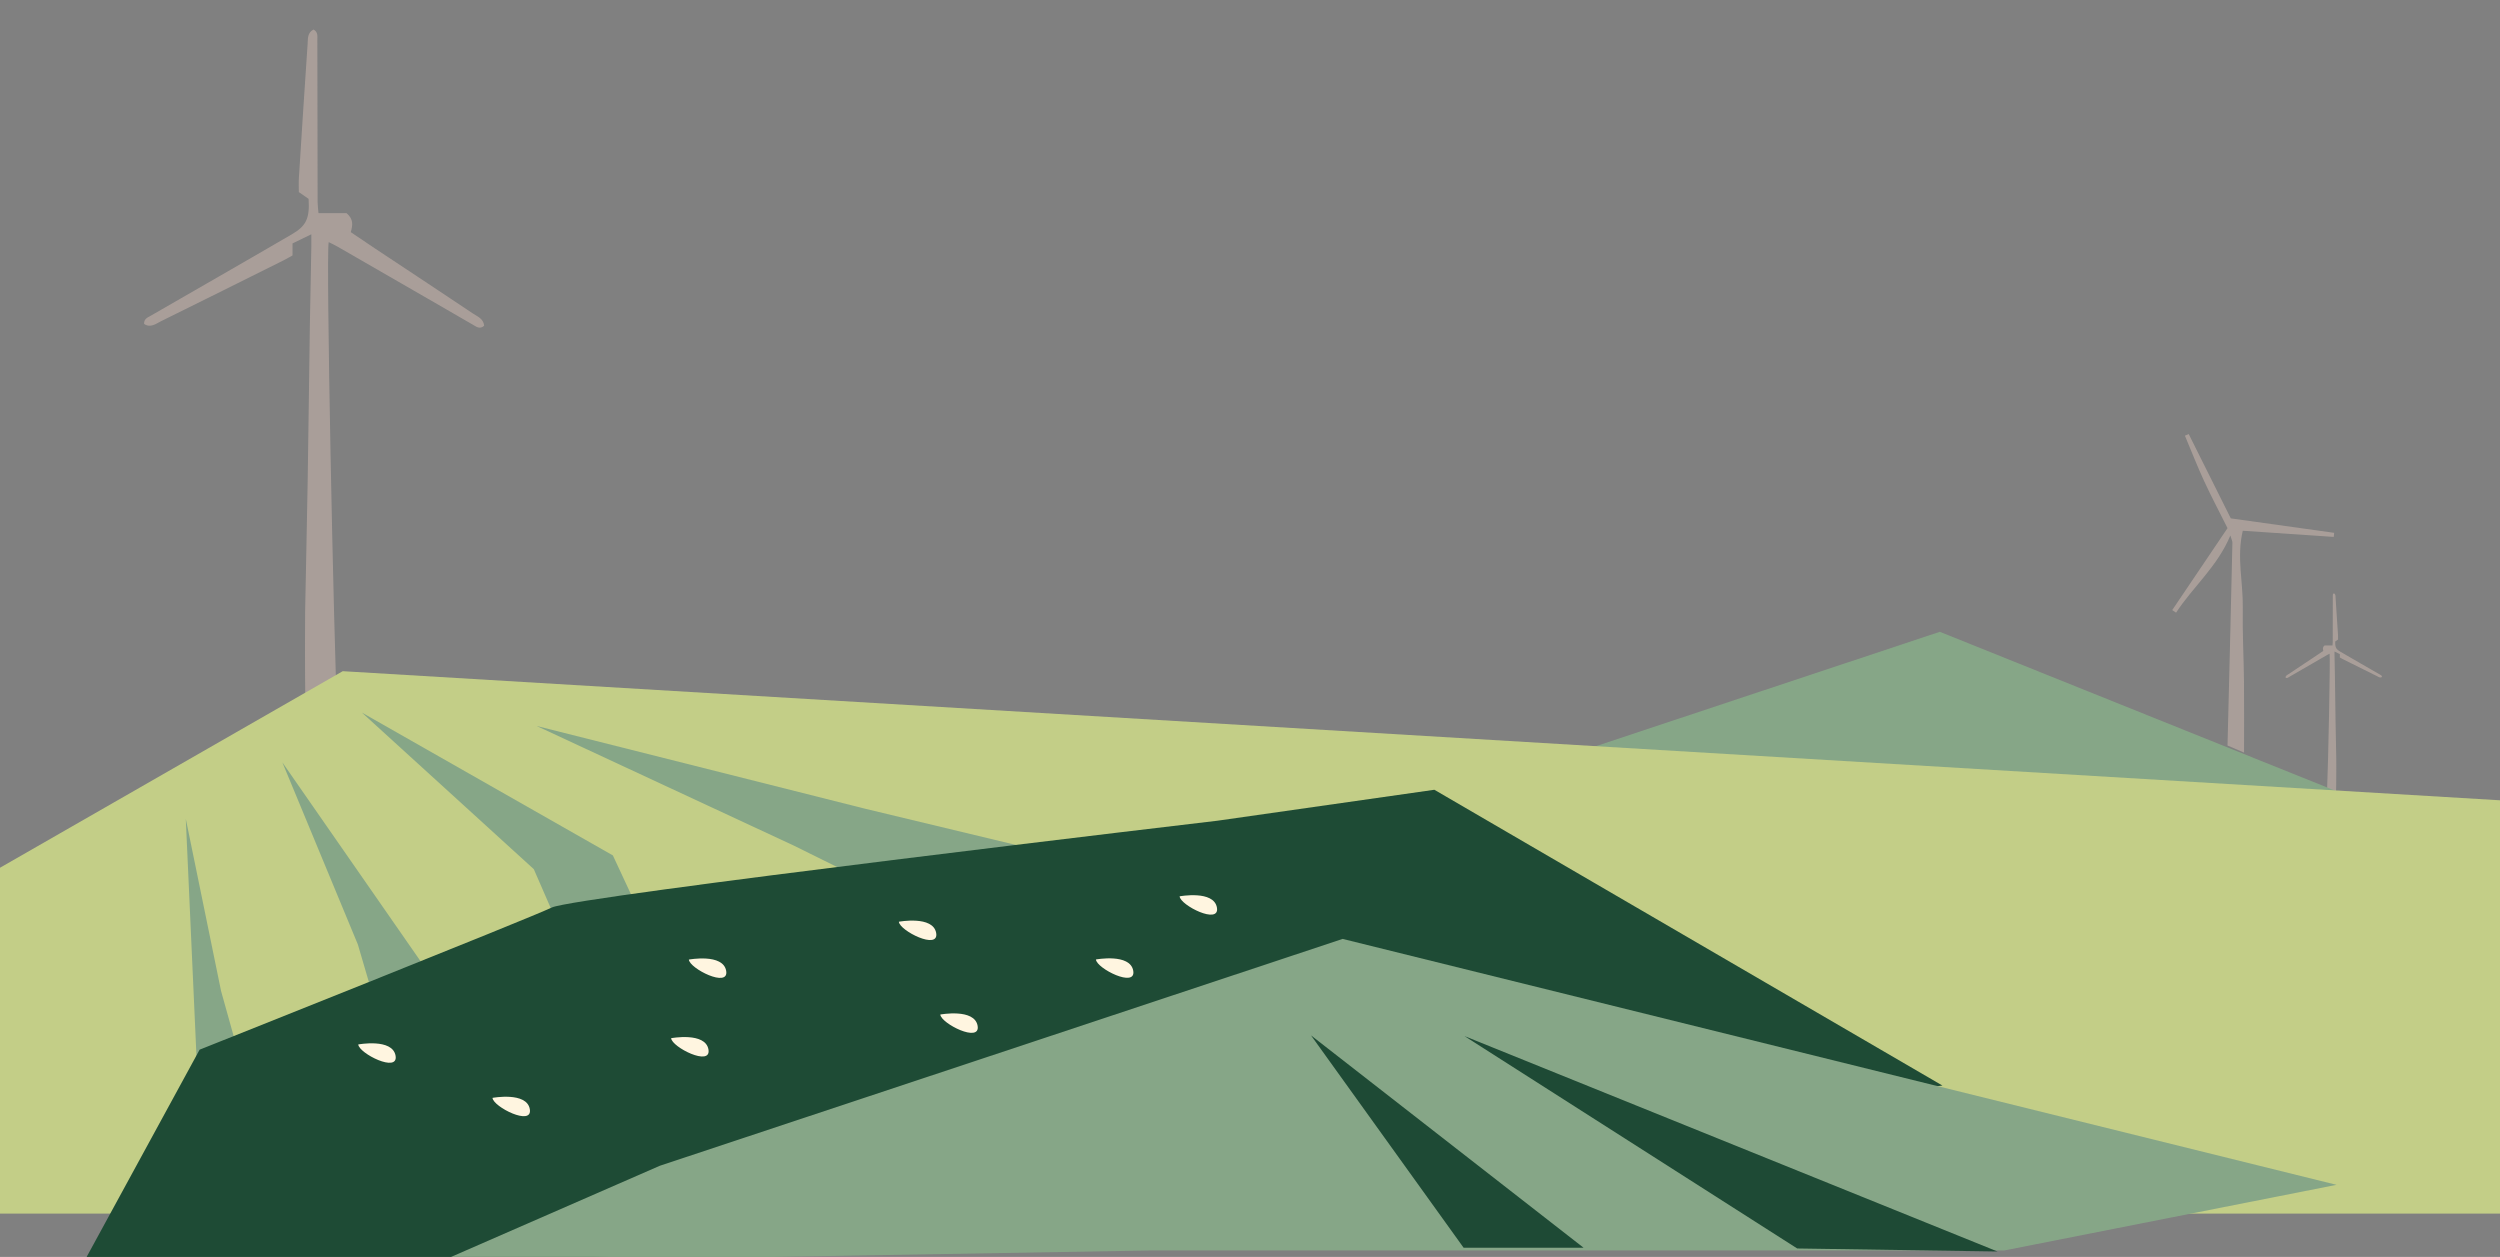 <svg width="1440" height="724" viewBox="0 0 1440 724" fill="none" xmlns="http://www.w3.org/2000/svg">
<rect x="0" y="0" width="1440" height="724" fill="#808080" stroke="none"/>
<g clip-path="url(#clip0_111_20061)">
<path d="M1283.05 304.211C1272.85 319.333 1262.02 335.369 1251.2 351.406C1251.94 351.91 1252.69 352.415 1253.41 352.904C1263.16 337.987 1277.23 326.366 1284.68 308.437C1285.34 310.692 1285.9 311.67 1285.87 312.647C1284.98 351.563 1284.05 390.479 1283.05 429.411C1286.23 430.767 1289.39 432.139 1292.57 433.495C1292.57 419.777 1292.67 406.342 1292.54 392.908C1292.4 378.59 1291.59 364.257 1291.84 349.955C1292.1 335.527 1288.22 321.02 1291.84 305.709C1309.78 306.923 1327.02 308.09 1344.25 309.257C1344.33 308.469 1344.4 307.696 1344.48 306.908C1325.07 304.195 1305.68 301.483 1284.93 298.582C1277.09 282.877 1268.9 266.446 1260.69 250C1259.96 250.315 1259.23 250.646 1258.51 250.962C1262.14 259.619 1265.56 268.37 1269.48 276.885C1273.51 285.652 1278.05 294.183 1283.05 304.195V304.211Z" fill="#A99E99"/>
<path d="M92.835 184.98C116.417 173.371 139.927 161.618 163.446 149.901C165.108 149.071 166.706 148.114 168.486 147.139V140.216C171.782 138.609 175.061 137.02 179.324 134.944C179.324 138.158 179.36 140.207 179.324 142.256C179.044 157.177 178.71 172.098 178.484 187.02C178.032 217.079 177.716 247.138 177.219 277.197C176.813 302.192 176.208 327.188 175.756 352.192C175.63 359.007 175.254 465.518 178.723 423.179L194.371 414.985C192.185 367.802 187.651 145.767 189.34 139.466C191.056 140.333 192.754 141.109 194.371 142.03C211.685 151.987 228.989 161.97 246.285 171.954C255.028 177 263.744 182.082 272.496 187.101C274.401 188.193 276.352 189.872 278.872 187.624C278.52 183.58 275.033 182.326 272.396 180.565C253.7 168.054 234.914 155.67 216.173 143.231C211.468 140.107 206.798 136.921 202.048 133.725C203.122 129.844 203.818 126.305 199.573 122.749H183.451C183.234 120.158 182.945 118.317 182.945 116.475C182.882 85.36 182.855 54.254 182.792 23.138C182.792 20.945 183.298 18.48 180.588 17C176.984 18.869 177.391 22.353 177.192 25.268C175.422 51.049 173.778 76.839 172.152 102.637C171.981 105.318 172.125 108.026 172.125 110.635C174.248 112.115 176.108 113.397 177.752 114.543C178.457 125.728 176.433 130.106 168.151 134.935C154.17 143.095 140.135 151.165 126.108 159.253C112.994 166.818 99.862 174.355 86.748 181.91C84.987 182.921 82.846 183.662 83.009 186.595C86.793 189.078 89.855 186.442 92.826 184.98H92.835Z" fill="#A99E99"/>
<path d="M1369.21 389.486C1362.52 386.187 1355.85 382.847 1349.18 379.517C1348.71 379.281 1348.26 379.009 1347.75 378.732V376.764C1346.82 376.308 1345.89 375.856 1344.68 375.266C1344.68 376.179 1344.67 376.762 1344.68 377.344C1344.76 381.585 1344.85 385.825 1344.92 390.066C1345.04 398.608 1345.13 407.151 1345.28 415.694C1345.39 422.797 1345.56 429.901 1345.69 437.007C1345.73 438.944 1345.83 469.214 1344.85 457.181L1340.41 454.852C1341.03 441.443 1342.32 378.342 1341.84 376.551C1341.35 376.798 1340.87 377.018 1340.41 377.28C1335.5 380.11 1330.59 382.947 1325.68 385.784C1323.2 387.218 1320.73 388.663 1318.25 390.089C1317.71 390.399 1317.16 390.876 1316.44 390.238C1316.54 389.088 1317.53 388.732 1318.28 388.232C1323.58 384.676 1328.91 381.156 1334.23 377.621C1335.56 376.734 1336.89 375.828 1338.23 374.92C1337.93 373.817 1337.73 372.811 1338.93 371.8H1343.51C1343.57 371.064 1343.65 370.541 1343.65 370.017C1343.67 361.175 1343.68 352.334 1343.69 343.492C1343.69 342.868 1343.55 342.168 1344.32 341.747C1345.34 342.278 1345.23 343.268 1345.28 344.097C1345.78 351.424 1346.25 358.753 1346.71 366.085C1346.76 366.847 1346.72 367.616 1346.72 368.358C1346.12 368.778 1345.59 369.143 1345.12 369.468C1344.92 372.647 1345.5 373.891 1347.85 375.264C1351.81 377.583 1355.79 379.876 1359.77 382.175C1363.49 384.324 1367.22 386.467 1370.94 388.614C1371.44 388.901 1372.04 389.111 1372 389.945C1370.92 390.651 1370.06 389.902 1369.21 389.486H1369.21Z" fill="#A99E99"/>
<path d="M1420.17 485.623L1117.33 363.919L644.097 521.285L563 662.215L1288.8 639.064L1420.17 485.623Z" fill="#86A687"/>
<path d="M1464.13 462.414L197.418 386.603L-88 550.287V699.048H1689.84L1464.13 462.414Z" fill="#C3CE87"/>
<path d="M371.746 532.909L353.019 492.725L208.453 410.455L307.477 500.648L322.896 536.067L371.746 532.909Z" fill="#86A687"/>
<path d="M606.777 491.878L498.117 465.774L309.124 418.172L457.278 487.08L508.69 512.531L606.777 491.878Z" fill="#86A687"/>
<path d="M275.017 600.819L162.647 439.153L206.133 544.033L224.076 605.221L275.017 600.819Z" fill="#86A687"/>
<path d="M114.252 632.436L107.011 471.615L127.342 570.849L143.15 627.457L114.252 632.436Z" fill="#86A687"/>
<path d="M701.273 472.73C701.273 472.73 331.015 516.376 317.847 522.724C304.68 529.071 114.989 604.599 114.989 604.599L48.577 726.417C48.577 726.417 103.307 726.417 263.38 726.417C423.453 726.417 559.746 695.888 736.927 672.749C914.107 649.611 1118.85 625.291 1118.85 625.291L826.194 454.905L701.273 472.73Z" fill="#1E4B35"/>
<path d="M541.609 584.371C541.609 584.371 561.33 580.679 563.105 590.854C564.88 601.029 542.002 589.544 541.609 584.371Z" fill="#FFF5E0"/>
<path d="M631.252 552.66C631.252 552.66 650.973 548.968 652.748 559.143C654.523 569.318 631.645 557.834 631.252 552.66Z" fill="#FFF5E0"/>
<path d="M722.744 572.841C722.744 572.841 742.464 569.15 744.239 579.325C746.014 589.5 723.137 578.015 722.744 572.841Z" fill="#FFF5E0"/>
<path d="M679.456 516.286C679.456 516.286 699.176 512.594 700.951 522.769C702.726 532.944 679.849 521.46 679.456 516.286Z" fill="#FFF5E0"/>
<path d="M517.743 530.916C517.743 530.916 537.464 527.225 539.238 537.4C541.013 547.575 518.136 536.09 517.743 530.916Z" fill="#FFF5E0"/>
<path d="M386.572 597.997C386.572 597.997 406.293 594.305 408.068 604.48C409.842 614.655 386.965 603.17 386.572 597.997Z" fill="#FFF5E0"/>
<path d="M206.353 601.602C206.353 601.602 226.073 597.91 227.848 608.085C229.623 618.26 206.746 606.776 206.353 601.602Z" fill="#FFF5E0"/>
<path d="M396.783 552.717C396.783 552.717 416.504 549.026 418.278 559.201C420.053 569.376 397.176 557.891 396.783 552.717Z" fill="#FFF5E0"/>
<path d="M283.677 632.374C283.677 632.374 303.398 628.683 305.172 638.858C306.947 649.033 284.07 637.548 283.677 632.374Z" fill="#FFF5E0"/>
<path d="M1345.84 682.463L773.359 540.811L380.085 671.47L252.212 727.31L663.388 720.257L1154.51 720.257L1345.84 682.463Z" fill="#86A687"/>
<path d="M1150.58 720.874L843.518 596.775L1035.19 719.12L1150.58 720.874Z" fill="#1E4A35"/>
<path d="M912.145 718.702L755.141 596.377L843.034 718.68L912.145 718.702Z" fill="#1E4A35"/>
</g>
<defs>
<clipPath id="clip0_111_20061">
<rect width="1440" height="724" fill="white"/>
</clipPath>
</defs>
</svg>
